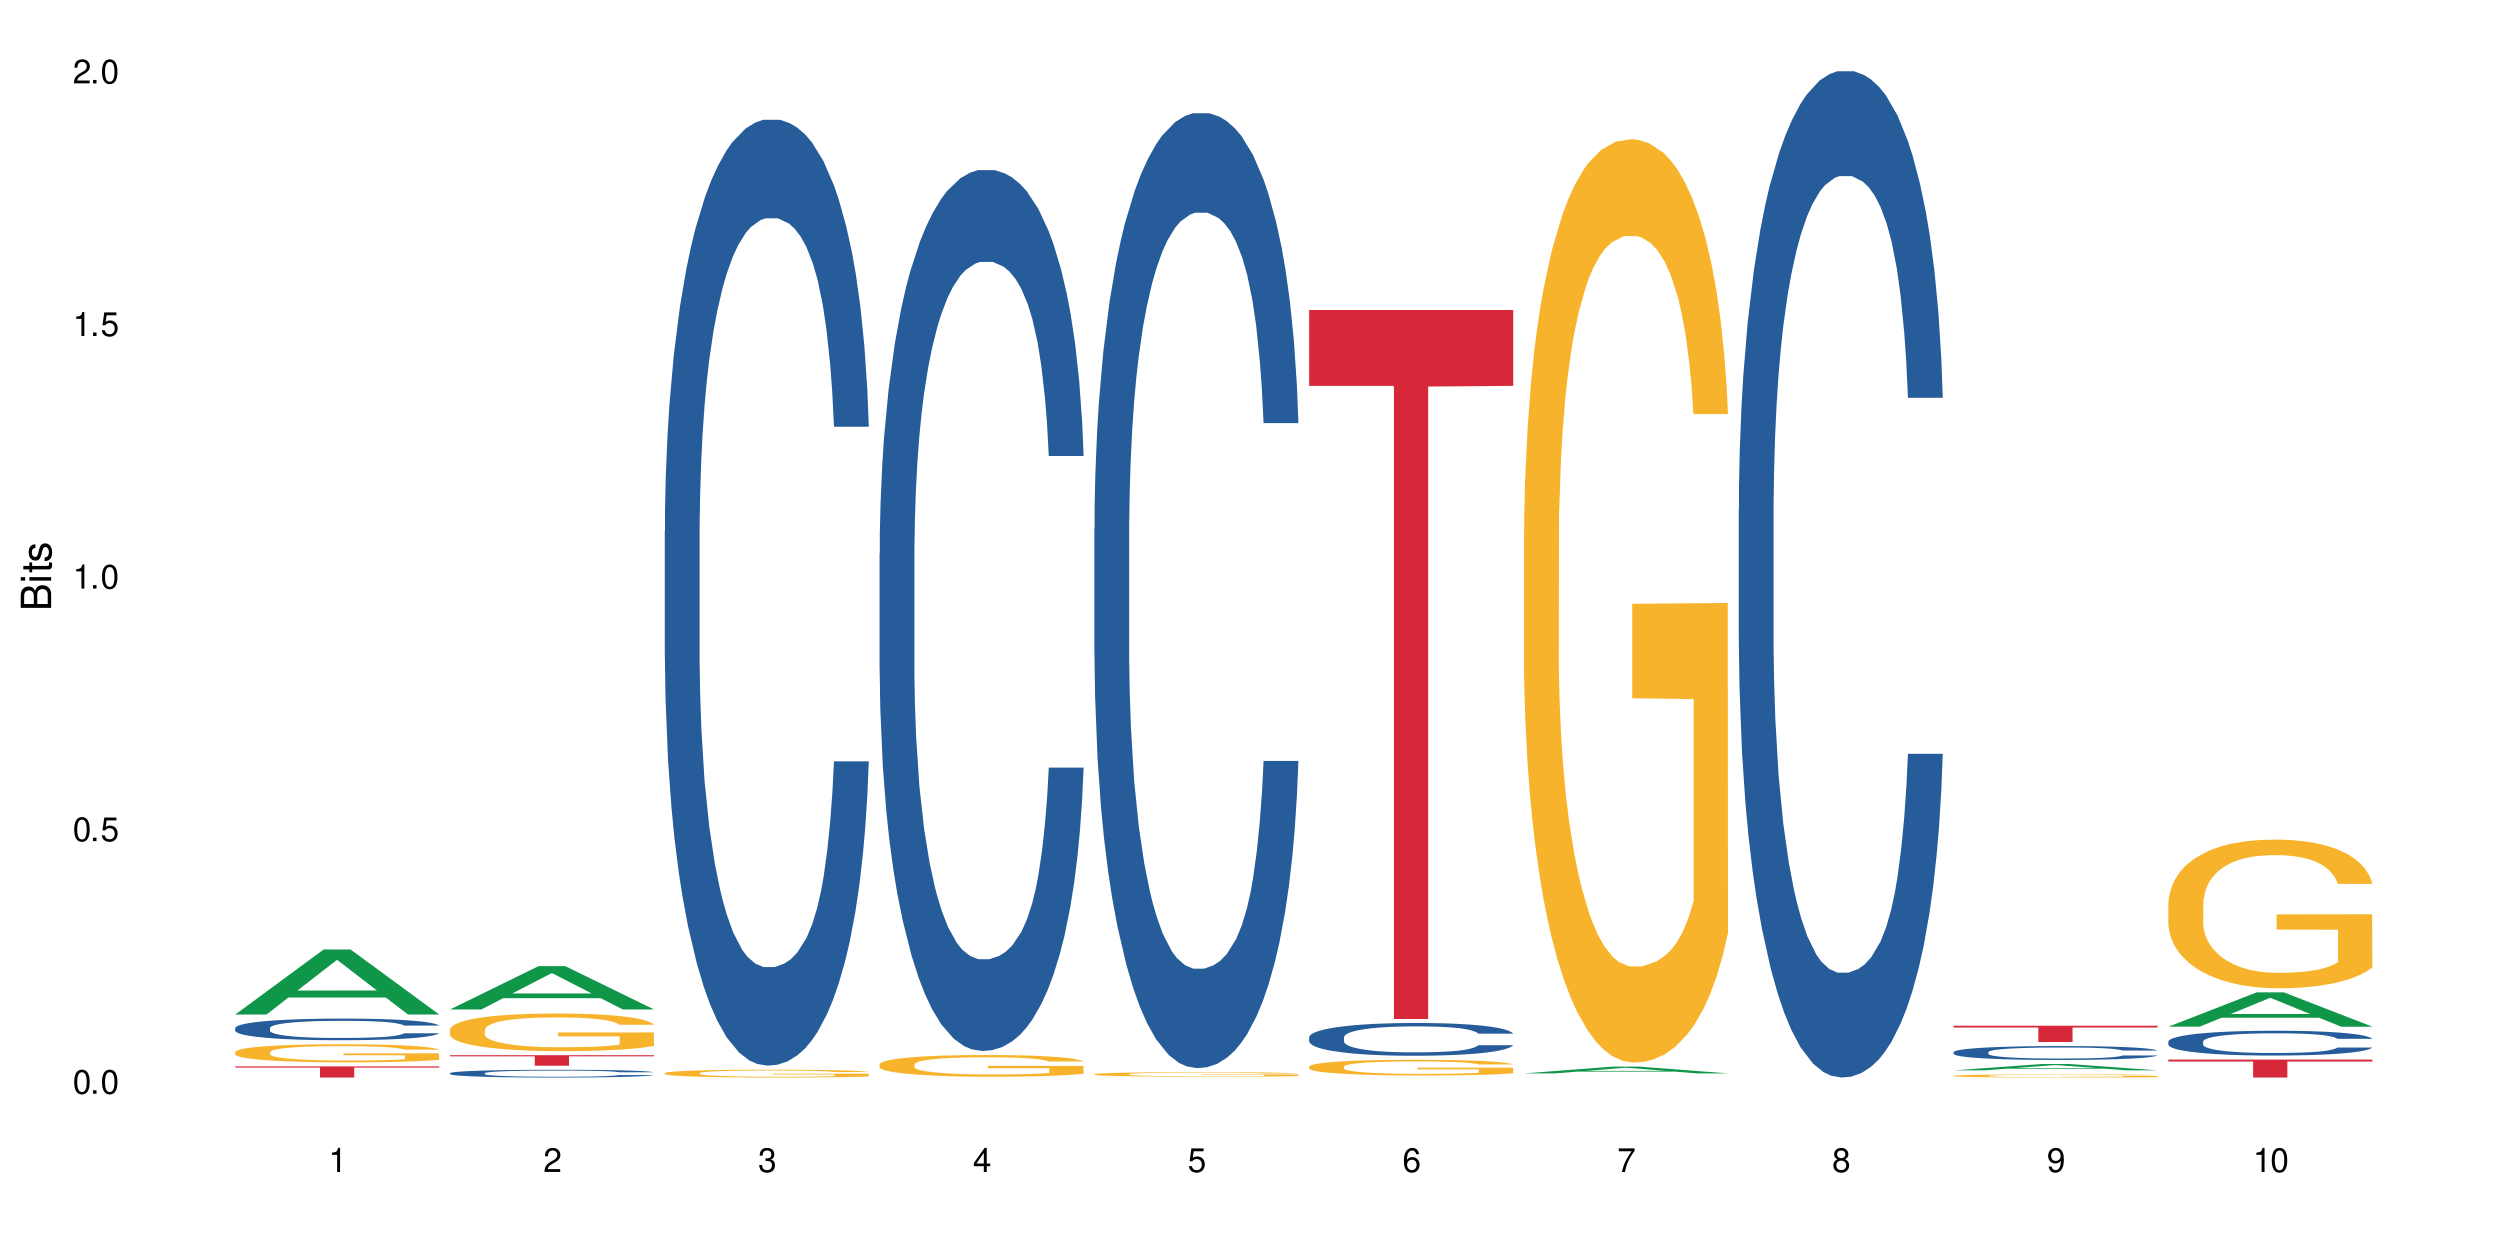 <?xml version="1.0" encoding="UTF-8"?>
<svg xmlns="http://www.w3.org/2000/svg" xmlns:xlink="http://www.w3.org/1999/xlink" width="720" height="360" viewBox="0 0 720 360">
<defs>
<g>
<g id="glyph-0-0">
</g>
<g id="glyph-0-1">
<path d="M 2.641 -6.938 C 2 -6.938 1.422 -6.656 1.078 -6.172 C 0.641 -5.562 0.406 -4.641 0.406 -3.359 C 0.406 -1.016 1.188 0.219 2.641 0.219 C 4.078 0.219 4.859 -1.016 4.859 -3.297 C 4.859 -4.641 4.656 -5.547 4.203 -6.172 C 3.844 -6.656 3.281 -6.938 2.641 -6.938 Z M 2.641 -6.188 C 3.547 -6.188 4 -5.25 4 -3.375 C 4 -1.406 3.562 -0.484 2.625 -0.484 C 1.734 -0.484 1.281 -1.438 1.281 -3.344 C 1.281 -5.25 1.734 -6.188 2.641 -6.188 Z M 2.641 -6.188 "/>
</g>
<g id="glyph-0-2">
<path d="M 1.828 -1 L 0.828 -1 L 0.828 0 L 1.828 0 Z M 1.828 -1 "/>
</g>
<g id="glyph-0-3">
<path d="M 4.562 -6.797 L 1.062 -6.797 L 0.547 -3.094 L 1.328 -3.094 C 1.719 -3.562 2.047 -3.734 2.578 -3.734 C 3.484 -3.734 4.062 -3.109 4.062 -2.094 C 4.062 -1.125 3.484 -0.531 2.578 -0.531 C 1.828 -0.531 1.375 -0.906 1.188 -1.672 L 0.328 -1.672 C 0.453 -1.109 0.547 -0.844 0.75 -0.594 C 1.125 -0.078 1.828 0.219 2.594 0.219 C 3.969 0.219 4.922 -0.781 4.922 -2.219 C 4.922 -3.562 4.031 -4.484 2.719 -4.484 C 2.25 -4.484 1.859 -4.359 1.469 -4.062 L 1.734 -5.969 L 4.562 -5.969 Z M 4.562 -6.797 "/>
</g>
<g id="glyph-0-4">
<path d="M 2.484 -4.938 L 2.484 0 L 3.328 0 L 3.328 -6.938 L 2.766 -6.938 C 2.469 -5.875 2.281 -5.734 0.984 -5.562 L 0.984 -4.938 Z M 2.484 -4.938 "/>
</g>
<g id="glyph-0-5">
<path d="M 4.859 -0.828 L 1.281 -0.828 C 1.359 -1.406 1.672 -1.781 2.5 -2.281 L 3.469 -2.828 C 4.406 -3.344 4.906 -4.062 4.906 -4.906 C 4.906 -5.484 4.672 -6.031 4.266 -6.406 C 3.859 -6.766 3.375 -6.938 2.719 -6.938 C 1.859 -6.938 1.219 -6.625 0.844 -6.031 C 0.609 -5.672 0.5 -5.234 0.484 -4.531 L 1.328 -4.531 C 1.359 -5.016 1.406 -5.281 1.531 -5.516 C 1.75 -5.938 2.188 -6.203 2.703 -6.203 C 3.469 -6.203 4.031 -5.641 4.031 -4.891 C 4.031 -4.344 3.719 -3.859 3.125 -3.516 L 2.234 -3 C 0.812 -2.172 0.406 -1.531 0.328 -0.016 L 4.859 -0.016 Z M 4.859 -0.828 "/>
</g>
<g id="glyph-0-6">
<path d="M 2.125 -3.188 L 2.578 -3.188 C 3.5 -3.188 3.984 -2.766 3.984 -1.922 C 3.984 -1.062 3.469 -0.531 2.594 -0.531 C 1.656 -0.531 1.203 -1 1.156 -2.016 L 0.312 -2.016 C 0.344 -1.453 0.438 -1.094 0.609 -0.781 C 0.953 -0.109 1.625 0.219 2.547 0.219 C 3.953 0.219 4.859 -0.625 4.859 -1.938 C 4.859 -2.828 4.516 -3.297 3.703 -3.594 C 4.344 -3.844 4.656 -4.328 4.656 -5.031 C 4.656 -6.219 3.875 -6.938 2.578 -6.938 C 1.203 -6.938 0.484 -6.172 0.453 -4.703 L 1.297 -4.703 C 1.312 -5.125 1.344 -5.359 1.453 -5.578 C 1.641 -5.969 2.062 -6.203 2.594 -6.203 C 3.344 -6.203 3.797 -5.75 3.797 -5 C 3.797 -4.516 3.609 -4.219 3.25 -4.047 C 3.016 -3.953 2.703 -3.922 2.125 -3.906 Z M 2.125 -3.188 "/>
</g>
<g id="glyph-0-7">
<path d="M 3.141 -1.672 L 3.141 0 L 3.984 0 L 3.984 -1.672 L 4.984 -1.672 L 4.984 -2.438 L 3.984 -2.438 L 3.984 -6.938 L 3.359 -6.938 L 0.266 -2.578 L 0.266 -1.672 Z M 3.141 -2.438 L 1 -2.438 L 3.141 -5.5 Z M 3.141 -2.438 "/>
</g>
<g id="glyph-0-8">
<path d="M 4.781 -5.125 C 4.609 -6.266 3.891 -6.938 2.844 -6.938 C 2.094 -6.938 1.422 -6.578 1.031 -5.953 C 0.594 -5.266 0.406 -4.422 0.406 -3.172 C 0.406 -2 0.578 -1.25 0.984 -0.641 C 1.359 -0.078 1.953 0.219 2.703 0.219 C 3.984 0.219 4.922 -0.75 4.922 -2.094 C 4.922 -3.375 4.062 -4.281 2.844 -4.281 C 2.172 -4.281 1.641 -4.031 1.281 -3.516 C 1.281 -5.234 1.828 -6.188 2.797 -6.188 C 3.391 -6.188 3.797 -5.797 3.938 -5.125 Z M 2.734 -3.531 C 3.547 -3.531 4.062 -2.953 4.062 -2.031 C 4.062 -1.156 3.484 -0.531 2.703 -0.531 C 1.922 -0.531 1.328 -1.188 1.328 -2.078 C 1.328 -2.938 1.906 -3.531 2.734 -3.531 Z M 2.734 -3.531 "/>
</g>
<g id="glyph-0-9">
<path d="M 4.984 -6.797 L 0.438 -6.797 L 0.438 -5.969 L 4.109 -5.969 C 2.5 -3.656 1.828 -2.234 1.328 0 L 2.219 0 C 2.594 -2.172 3.453 -4.047 4.984 -6.094 Z M 4.984 -6.797 "/>
</g>
<g id="glyph-0-10">
<path d="M 3.75 -3.656 C 4.469 -4.094 4.688 -4.438 4.688 -5.078 C 4.688 -6.172 3.844 -6.938 2.641 -6.938 C 1.438 -6.938 0.594 -6.172 0.594 -5.094 C 0.594 -4.438 0.812 -4.094 1.516 -3.656 C 0.734 -3.266 0.359 -2.703 0.359 -1.922 C 0.359 -0.656 1.281 0.219 2.641 0.219 C 3.984 0.219 4.922 -0.656 4.922 -1.922 C 4.922 -2.703 4.531 -3.266 3.75 -3.656 Z M 2.641 -6.188 C 3.359 -6.188 3.812 -5.75 3.812 -5.062 C 3.812 -4.406 3.344 -3.984 2.641 -3.984 C 1.922 -3.984 1.453 -4.406 1.453 -5.078 C 1.453 -5.75 1.922 -6.188 2.641 -6.188 Z M 2.641 -3.266 C 3.484 -3.266 4.062 -2.719 4.062 -1.906 C 4.062 -1.078 3.484 -0.531 2.625 -0.531 C 1.797 -0.531 1.219 -1.094 1.219 -1.906 C 1.219 -2.719 1.781 -3.266 2.641 -3.266 Z M 2.641 -3.266 "/>
</g>
<g id="glyph-0-11">
<path d="M 0.516 -1.578 C 0.672 -0.453 1.406 0.219 2.438 0.219 C 3.188 0.219 3.859 -0.141 4.266 -0.766 C 4.688 -1.453 4.891 -2.297 4.891 -3.547 C 4.891 -4.719 4.703 -5.453 4.312 -6.078 C 3.938 -6.641 3.344 -6.938 2.594 -6.938 C 1.297 -6.938 0.359 -5.969 0.359 -4.625 C 0.359 -3.344 1.234 -2.453 2.453 -2.453 C 3.094 -2.453 3.578 -2.672 4.016 -3.203 C 4 -1.484 3.469 -0.531 2.5 -0.531 C 1.906 -0.531 1.484 -0.906 1.359 -1.578 Z M 2.578 -6.203 C 3.375 -6.203 3.969 -5.531 3.969 -4.641 C 3.969 -3.797 3.391 -3.188 2.547 -3.188 C 1.734 -3.188 1.234 -3.766 1.234 -4.688 C 1.234 -5.562 1.797 -6.203 2.578 -6.203 Z M 2.578 -6.203 "/>
</g>
<g id="glyph-1-0">
</g>
<g id="glyph-1-1">
<path d="M 0 -0.953 L 0 -4.891 C 0 -5.719 -0.234 -6.344 -0.734 -6.797 C -1.188 -7.234 -1.812 -7.469 -2.5 -7.469 C -3.547 -7.469 -4.188 -7 -4.625 -5.875 C -4.984 -6.688 -5.625 -7.094 -6.531 -7.094 C -7.172 -7.094 -7.734 -6.859 -8.141 -6.391 C -8.562 -5.922 -8.75 -5.344 -8.75 -4.5 L -8.75 -0.953 Z M -4.984 -2.062 L -7.766 -2.062 L -7.766 -4.219 C -7.766 -4.844 -7.688 -5.203 -7.453 -5.5 C -7.219 -5.812 -6.859 -5.969 -6.375 -5.969 C -5.891 -5.969 -5.531 -5.812 -5.297 -5.5 C -5.062 -5.203 -4.984 -4.844 -4.984 -4.219 Z M -0.984 -2.062 L -4 -2.062 L -4 -4.781 C -4 -5.766 -3.438 -6.359 -2.484 -6.359 C -1.547 -6.359 -0.984 -5.766 -0.984 -4.781 Z M -0.984 -2.062 "/>
</g>
<g id="glyph-1-2">
<path d="M -6.281 -1.797 L -6.281 -0.797 L 0 -0.797 L 0 -1.797 Z M -8.75 -1.797 L -8.75 -0.797 L -7.484 -0.797 L -7.484 -1.797 Z M -8.75 -1.797 "/>
</g>
<g id="glyph-1-3">
<path d="M -6.281 -3.047 L -6.281 -2.016 L -8.016 -2.016 L -8.016 -1.016 L -6.281 -1.016 L -6.281 -0.172 L -5.469 -0.172 L -5.469 -1.016 L -0.719 -1.016 C -0.078 -1.016 0.281 -1.453 0.281 -2.234 C 0.281 -2.5 0.25 -2.719 0.188 -3.047 L -0.641 -3.047 C -0.609 -2.906 -0.594 -2.766 -0.594 -2.562 C -0.594 -2.141 -0.719 -2.016 -1.156 -2.016 L -5.469 -2.016 L -5.469 -3.047 Z M -6.281 -3.047 "/>
</g>
<g id="glyph-1-4">
<path d="M -4.531 -5.25 C -5.766 -5.25 -6.469 -4.422 -6.469 -2.969 C -6.469 -1.516 -5.719 -0.562 -4.547 -0.562 C -3.562 -0.562 -3.094 -1.062 -2.734 -2.562 L -2.516 -3.484 C -2.344 -4.188 -2.094 -4.469 -1.641 -4.469 C -1.047 -4.469 -0.641 -3.875 -0.641 -3 C -0.641 -2.453 -0.797 -2 -1.062 -1.75 C -1.25 -1.594 -1.422 -1.531 -1.875 -1.469 L -1.875 -0.406 C -0.422 -0.453 0.281 -1.266 0.281 -2.922 C 0.281 -4.5 -0.5 -5.516 -1.719 -5.516 C -2.656 -5.516 -3.172 -4.984 -3.469 -3.734 L -3.703 -2.766 C -3.891 -1.953 -4.156 -1.609 -4.594 -1.609 C -5.188 -1.609 -5.547 -2.125 -5.547 -2.938 C -5.547 -3.75 -5.203 -4.172 -4.531 -4.203 Z M -4.531 -5.25 "/>
</g>
</g>
</defs>
<rect x="-72" y="-36" width="864" height="432" fill="rgb(100%, 100%, 100%)" fill-opacity="1"/>
<path fill-rule="nonzero" fill="rgb(6.275%, 58.824%, 28.235%)" fill-opacity="1" d="M 67.73 292.176 L 67.793 292.16 L 93.223 273.438 L 100.945 273.438 L 126.5 292.195 L 117.52 292.195 L 111.117 287.297 L 83.051 287.297 L 76.773 292.176 L 67.73 292.176 L 85.75 285.273 L 108.543 285.254 L 97.176 276.504 L 97.051 276.484 L 96.926 276.539 L 85.688 285.254 L 85.75 285.273 Z M 67.73 292.176 "/>
<path fill-rule="nonzero" fill="rgb(14.51%, 36.078%, 60%)" fill-opacity="1" d="M 67.73 296.066 L 67.801 296.062 L 67.801 295.926 L 68.02 295.707 L 68.52 295.434 L 69.02 295.246 L 70.312 294.91 L 72.102 294.586 L 73.965 294.336 L 75.328 294.188 L 76.547 294.074 L 79.34 293.863 L 81.133 293.754 L 83.066 293.66 L 85.434 293.562 L 87.152 293.504 L 91.023 293.414 L 93.891 293.375 L 96.113 293.355 L 100.914 293.355 L 103.781 293.379 L 105.859 293.41 L 108.152 293.453 L 110.086 293.504 L 113.457 293.629 L 116.465 293.789 L 117.828 293.883 L 119.977 294.059 L 121.625 294.227 L 122.773 294.375 L 124.062 294.586 L 125.207 294.844 L 126.07 295.133 L 126.5 295.379 L 116.465 295.379 L 115.965 295.148 L 115.391 294.973 L 114.316 294.742 L 113.238 294.574 L 111.734 294.41 L 110.375 294.301 L 108.512 294.195 L 106.863 294.125 L 105.141 294.074 L 103.492 294.039 L 100.34 294.008 L 96.684 294.008 L 95.324 294.016 L 92.527 294.062 L 91.023 294.102 L 88.871 294.184 L 87.367 294.258 L 85.578 294.371 L 84.359 294.469 L 82.852 294.613 L 81.777 294.746 L 80.559 294.934 L 79.844 295.074 L 79.199 295.234 L 78.625 295.422 L 78.195 295.621 L 77.906 295.832 L 77.766 296.039 L 77.766 296.922 L 77.906 297.125 L 78.266 297.363 L 79.199 297.711 L 80.559 298.012 L 82.137 298.25 L 83.641 298.422 L 84.5 298.504 L 85.648 298.594 L 87.441 298.707 L 90.02 298.82 L 91.523 298.867 L 93.816 298.91 L 96.184 298.934 L 99.336 298.934 L 102.133 298.91 L 103.996 298.883 L 105.93 298.836 L 108.582 298.742 L 110.23 298.648 L 111.664 298.543 L 112.738 298.434 L 113.457 298.344 L 114.531 298.168 L 115.391 297.973 L 116.035 297.773 L 116.465 297.582 L 126.5 297.582 L 126.07 297.809 L 125.422 298.031 L 124.777 298.195 L 123.777 298.395 L 122.629 298.57 L 120.98 298.77 L 119.617 298.902 L 117.828 299.043 L 116.18 299.152 L 114.387 299.246 L 111.734 299.363 L 110.016 299.418 L 108.152 299.469 L 105.93 299.516 L 103.137 299.555 L 100.125 299.578 L 97.328 299.582 L 94.32 299.57 L 92.098 299.551 L 89.16 299.496 L 85.504 299.395 L 82.852 299.289 L 80.773 299.18 L 78.984 299.066 L 76.977 298.91 L 74.395 298.66 L 72.82 298.469 L 71.746 298.309 L 70.527 298.086 L 69.664 297.887 L 68.664 297.57 L 67.945 297.164 L 67.73 296.852 Z M 67.73 296.066 "/>
<path fill-rule="nonzero" fill="rgb(96.863%, 70.196%, 16.863%)" fill-opacity="1" d="M 67.73 302.98 L 67.801 302.977 L 67.801 302.883 L 68.09 302.668 L 68.805 302.371 L 69.738 302.129 L 70.742 301.938 L 71.387 301.84 L 72.461 301.695 L 73.395 301.59 L 75.758 301.375 L 78.77 301.176 L 80.418 301.09 L 82.281 301.008 L 84.93 300.918 L 86.148 300.887 L 89.875 300.809 L 94.105 300.762 L 98.762 300.746 L 100.914 300.754 L 103.852 300.77 L 107.863 300.824 L 110.16 300.871 L 111.949 300.918 L 113.812 300.98 L 116.105 301.074 L 118.258 301.191 L 119.977 301.305 L 121.695 301.449 L 123.129 301.602 L 124.348 301.766 L 125.422 301.969 L 126.07 302.133 L 126.5 302.301 L 116.535 302.301 L 115.965 302.133 L 115.32 302.004 L 114.242 301.848 L 113.168 301.734 L 112.094 301.645 L 110.086 301.52 L 108.367 301.441 L 106.215 301.375 L 104.137 301.332 L 101.773 301.305 L 100.34 301.297 L 96.543 301.297 L 93.102 301.328 L 91.094 301.367 L 89.66 301.406 L 87.656 301.477 L 86.438 301.535 L 85.719 301.57 L 83.57 301.719 L 82.137 301.852 L 81.348 301.945 L 80.344 302.086 L 79.629 302.215 L 78.84 302.406 L 78.41 302.547 L 77.836 302.871 L 77.766 303.73 L 77.98 303.91 L 78.41 304.105 L 78.984 304.277 L 79.844 304.461 L 80.703 304.598 L 82.207 304.785 L 83.496 304.906 L 84.5 304.988 L 86.438 305.117 L 87.227 305.16 L 89.09 305.246 L 91.023 305.312 L 93.387 305.371 L 95.18 305.398 L 98.047 305.422 L 101.703 305.422 L 106 305.395 L 108.727 305.355 L 110.59 305.316 L 111.809 305.285 L 113.312 305.23 L 114.387 305.184 L 115.391 305.133 L 116.609 305.051 L 116.609 303.91 L 98.906 303.906 L 98.906 303.375 L 126.426 303.367 L 126.5 305.23 L 124.992 305.359 L 123.129 305.484 L 121.34 305.578 L 119.477 305.66 L 116.824 305.75 L 114.672 305.809 L 111.375 305.875 L 108.367 305.918 L 105.215 305.945 L 102.418 305.961 L 99.121 305.965 L 96.184 305.957 L 93.031 305.926 L 90.52 305.891 L 88.227 305.84 L 85.934 305.781 L 83.066 305.68 L 81.203 305.598 L 79.27 305.5 L 77.336 305.379 L 75.613 305.25 L 74.469 305.152 L 73.32 305.035 L 72.102 304.895 L 70.957 304.73 L 70.098 304.582 L 69.309 304.418 L 68.734 304.258 L 68.16 304.047 L 67.875 303.875 L 67.73 303.727 Z M 67.73 302.98 "/>
<path fill-rule="nonzero" fill="rgb(83.922%, 15.686%, 22.353%)" fill-opacity="1" d="M 67.73 307.129 L 126.5 307.129 L 126.5 307.473 L 102.008 307.477 L 102.008 310.332 L 92.152 310.332 L 92.152 307.477 L 92.008 307.473 L 67.73 307.473 Z M 67.73 307.129 "/>
<path fill-rule="nonzero" fill="rgb(6.275%, 58.824%, 28.235%)" fill-opacity="1" d="M 129.594 290.719 L 129.656 290.707 L 155.082 278.25 L 162.805 278.25 L 188.359 290.73 L 179.383 290.73 L 172.977 287.473 L 144.91 287.473 L 138.633 290.719 L 129.594 290.719 L 147.613 286.125 L 170.402 286.113 L 159.039 280.289 L 158.914 280.277 L 158.789 280.312 L 147.547 286.113 L 147.613 286.125 Z M 129.594 290.719 "/>
<path fill-rule="nonzero" fill="rgb(14.51%, 36.078%, 60%)" fill-opacity="1" d="M 129.594 309.066 L 129.664 309.066 L 129.664 309.016 L 129.879 308.938 L 130.379 308.84 L 130.883 308.773 L 132.172 308.652 L 133.965 308.535 L 135.828 308.445 L 137.188 308.391 L 138.406 308.352 L 141.203 308.273 L 142.992 308.234 L 144.93 308.199 L 147.293 308.168 L 149.016 308.145 L 152.883 308.113 L 155.75 308.098 L 157.973 308.094 L 162.773 308.094 L 165.641 308.102 L 167.719 308.109 L 170.012 308.129 L 171.949 308.145 L 175.316 308.191 L 178.324 308.246 L 179.688 308.281 L 181.836 308.344 L 183.484 308.406 L 184.633 308.457 L 185.922 308.535 L 187.07 308.625 L 187.93 308.73 L 188.359 308.82 L 178.324 308.82 L 177.824 308.738 L 177.25 308.676 L 176.176 308.59 L 175.102 308.531 L 173.598 308.473 L 172.234 308.434 L 170.371 308.395 L 168.723 308.367 L 167.004 308.352 L 165.355 308.34 L 162.199 308.324 L 158.547 308.324 L 157.184 308.328 L 154.391 308.348 L 152.883 308.359 L 150.734 308.391 L 149.23 308.414 L 147.438 308.457 L 146.219 308.492 L 144.715 308.543 L 143.641 308.594 L 142.422 308.66 L 141.703 308.711 L 141.059 308.77 L 140.484 308.836 L 140.055 308.906 L 139.77 308.984 L 139.625 309.059 L 139.625 309.375 L 139.77 309.449 L 140.129 309.535 L 141.059 309.66 L 142.422 309.766 L 143.996 309.852 L 145.504 309.914 L 146.363 309.945 L 147.508 309.977 L 149.301 310.016 L 151.879 310.059 L 153.387 310.074 L 155.68 310.09 L 158.043 310.098 L 161.199 310.098 L 163.992 310.09 L 165.855 310.082 L 167.789 310.062 L 170.441 310.031 L 172.09 309.996 L 173.523 309.957 L 174.598 309.918 L 175.316 309.887 L 176.391 309.824 L 177.25 309.754 L 177.895 309.68 L 178.324 309.613 L 188.359 309.613 L 187.93 309.695 L 187.285 309.773 L 186.641 309.832 L 185.637 309.906 L 184.488 309.969 L 182.84 310.039 L 181.48 310.086 L 179.688 310.137 L 178.039 310.176 L 176.246 310.211 L 173.598 310.254 L 171.875 310.273 L 170.012 310.293 L 167.789 310.309 L 164.996 310.32 L 161.984 310.332 L 159.191 310.332 L 156.18 310.328 L 153.957 310.32 L 151.02 310.301 L 147.367 310.266 L 144.715 310.227 L 142.637 310.188 L 140.844 310.145 L 138.836 310.09 L 136.258 310 L 134.68 309.93 L 133.605 309.875 L 132.387 309.793 L 131.527 309.723 L 130.523 309.609 L 129.809 309.461 L 129.594 309.348 Z M 129.594 309.066 "/>
<path fill-rule="nonzero" fill="rgb(96.863%, 70.196%, 16.863%)" fill-opacity="1" d="M 129.594 296.535 L 129.664 296.527 L 129.664 296.328 L 129.949 295.883 L 130.668 295.27 L 131.598 294.766 L 132.602 294.367 L 133.246 294.16 L 134.32 293.863 L 135.254 293.645 L 137.617 293.199 L 140.629 292.785 L 142.277 292.605 L 144.141 292.438 L 146.793 292.25 L 148.012 292.18 L 151.738 292.023 L 155.965 291.926 L 160.625 291.895 L 162.773 291.906 L 165.711 291.945 L 169.727 292.055 L 172.02 292.152 L 173.812 292.25 L 175.676 292.379 L 177.969 292.578 L 180.117 292.816 L 181.836 293.051 L 183.559 293.348 L 184.992 293.668 L 186.211 294.012 L 187.285 294.43 L 187.93 294.773 L 188.359 295.121 L 178.398 295.121 L 177.824 294.773 L 177.18 294.508 L 176.105 294.18 L 175.031 293.941 L 173.953 293.754 L 171.949 293.496 L 170.227 293.34 L 168.078 293.199 L 166 293.113 L 163.633 293.051 L 162.199 293.031 L 158.402 293.031 L 154.961 293.102 L 152.957 293.18 L 151.523 293.262 L 149.516 293.41 L 148.297 293.527 L 147.582 293.605 L 145.43 293.914 L 143.996 294.191 L 143.207 294.379 L 142.207 294.676 L 141.488 294.941 L 140.699 295.34 L 140.27 295.637 L 139.695 296.309 L 139.625 298.09 L 139.84 298.465 L 140.27 298.871 L 140.844 299.23 L 141.703 299.605 L 142.562 299.891 L 144.07 300.277 L 145.359 300.535 L 146.363 300.703 L 148.297 300.969 L 149.086 301.059 L 150.949 301.238 L 152.883 301.375 L 155.25 301.496 L 157.039 301.555 L 159.906 301.605 L 163.562 301.605 L 167.863 301.543 L 170.586 301.465 L 172.449 301.387 L 173.668 301.316 L 175.172 301.207 L 176.246 301.109 L 177.25 301 L 178.469 300.832 L 178.469 298.465 L 160.766 298.457 L 160.766 297.348 L 188.289 297.34 L 188.359 301.207 L 186.855 301.477 L 184.992 301.734 L 183.199 301.93 L 181.336 302.098 L 178.684 302.285 L 176.535 302.406 L 173.238 302.543 L 170.227 302.633 L 167.074 302.691 L 164.277 302.723 L 160.984 302.73 L 158.043 302.711 L 154.891 302.652 L 152.383 302.574 L 150.09 302.477 L 147.797 302.348 L 144.93 302.137 L 143.066 301.969 L 141.129 301.762 L 139.195 301.516 L 137.477 301.246 L 136.328 301.039 L 135.184 300.801 L 133.965 300.504 L 132.816 300.168 L 131.957 299.863 L 131.168 299.516 L 130.594 299.188 L 130.023 298.742 L 129.734 298.387 L 129.594 298.082 Z M 129.594 296.535 "/>
<path fill-rule="nonzero" fill="rgb(83.922%, 15.686%, 22.353%)" fill-opacity="1" d="M 129.594 303.895 L 188.359 303.895 L 188.359 304.223 L 163.867 304.223 L 163.867 306.93 L 154.012 306.93 L 154.012 304.227 L 153.871 304.223 L 129.594 304.223 Z M 129.594 303.895 "/>
<path fill-rule="nonzero" fill="rgb(14.51%, 36.078%, 60%)" fill-opacity="1" d="M 191.453 153.023 L 191.523 152.777 L 191.523 146.801 L 191.738 137.336 L 192.242 125.387 L 192.742 117.168 L 194.031 102.477 L 195.824 88.285 L 197.688 77.328 L 199.051 70.852 L 200.27 65.871 L 203.062 56.66 L 204.855 51.93 L 206.789 47.695 L 209.156 43.461 L 210.875 40.973 L 214.746 36.988 L 217.613 35.246 L 219.832 34.5 L 224.637 34.5 L 227.5 35.496 L 229.582 36.738 L 231.875 38.73 L 233.809 40.973 L 237.176 46.449 L 240.188 53.422 L 241.547 57.406 L 243.699 65.125 L 245.348 72.598 L 246.492 79.07 L 247.785 88.285 L 248.93 99.488 L 249.789 112.188 L 250.219 122.895 L 240.188 122.895 L 239.684 112.934 L 239.113 105.215 L 238.035 95.008 L 236.961 87.785 L 235.457 80.562 L 234.094 75.832 L 232.23 71.102 L 230.582 68.113 L 228.863 65.871 L 227.215 64.379 L 224.062 62.887 L 220.406 62.887 L 219.043 63.383 L 216.25 65.375 L 214.746 67.117 L 212.594 70.605 L 211.09 73.84 L 209.297 78.82 L 208.078 83.055 L 206.574 89.527 L 205.5 95.254 L 204.281 103.473 L 203.566 109.699 L 202.918 116.672 L 202.348 124.887 L 201.918 133.602 L 201.629 142.816 L 201.484 151.781 L 201.484 190.375 L 201.629 199.34 L 201.988 209.797 L 202.918 224.988 L 204.281 238.184 L 205.859 248.641 L 207.363 256.113 L 208.223 259.598 L 209.371 263.582 L 211.16 268.562 L 213.742 273.543 L 215.246 275.535 L 217.539 277.527 L 219.906 278.523 L 223.059 278.523 L 225.852 277.527 L 227.715 276.281 L 229.652 274.289 L 232.305 270.059 L 233.953 266.074 L 235.387 261.344 L 236.461 256.609 L 237.176 252.625 L 238.254 244.906 L 239.113 236.441 L 239.758 227.727 L 240.188 219.262 L 250.219 219.262 L 249.789 229.219 L 249.145 238.93 L 248.5 246.152 L 247.496 254.867 L 246.352 262.586 L 244.703 271.301 L 243.34 277.027 L 241.547 283.254 L 239.898 287.984 L 238.109 292.219 L 235.457 297.199 L 233.738 299.688 L 231.875 301.93 L 229.652 303.922 L 226.855 305.664 L 223.848 306.66 L 221.051 306.91 L 218.043 306.41 L 215.82 305.414 L 212.883 303.176 L 209.227 298.691 L 206.574 293.961 L 204.496 289.23 L 202.703 284.25 L 200.699 277.527 L 198.117 266.57 L 196.543 258.105 L 195.465 251.133 L 194.246 241.422 L 193.387 232.707 L 192.383 218.762 L 191.668 201.082 L 191.453 187.387 Z M 191.453 153.023 "/>
<path fill-rule="nonzero" fill="rgb(96.863%, 70.196%, 16.863%)" fill-opacity="1" d="M 191.453 309.043 L 191.523 309.039 L 191.523 308.996 L 191.812 308.906 L 192.527 308.777 L 193.461 308.672 L 194.461 308.59 L 195.109 308.547 L 196.184 308.484 L 197.113 308.438 L 199.48 308.348 L 202.488 308.258 L 204.137 308.223 L 206 308.188 L 208.652 308.148 L 209.871 308.133 L 213.598 308.102 L 217.828 308.078 L 222.484 308.074 L 224.637 308.074 L 227.574 308.082 L 231.586 308.105 L 233.879 308.129 L 235.672 308.148 L 237.535 308.176 L 239.828 308.215 L 241.98 308.266 L 243.699 308.316 L 245.418 308.375 L 246.852 308.441 L 248.07 308.516 L 249.145 308.602 L 249.789 308.676 L 250.219 308.746 L 240.258 308.746 L 239.684 308.676 L 239.039 308.617 L 237.965 308.551 L 236.891 308.5 L 235.816 308.461 L 233.809 308.406 L 232.09 308.375 L 229.938 308.348 L 227.859 308.328 L 225.496 308.316 L 224.062 308.312 L 220.262 308.312 L 216.824 308.324 L 214.816 308.34 L 213.383 308.359 L 211.375 308.391 L 210.156 308.414 L 209.441 308.43 L 207.293 308.496 L 205.859 308.551 L 205.07 308.59 L 204.066 308.652 L 203.348 308.707 L 202.562 308.793 L 202.133 308.852 L 201.559 308.992 L 201.484 309.363 L 201.703 309.441 L 202.133 309.527 L 202.703 309.602 L 203.566 309.68 L 204.426 309.742 L 205.93 309.82 L 207.219 309.875 L 208.223 309.91 L 210.156 309.965 L 210.945 309.984 L 212.809 310.02 L 214.746 310.051 L 217.109 310.074 L 218.902 310.086 L 221.77 310.098 L 225.422 310.098 L 229.723 310.086 L 232.445 310.07 L 234.309 310.051 L 235.527 310.039 L 237.035 310.016 L 238.109 309.992 L 239.113 309.973 L 240.332 309.938 L 240.332 309.441 L 222.629 309.441 L 222.629 309.211 L 250.148 309.207 L 250.219 310.016 L 248.715 310.07 L 246.852 310.125 L 245.059 310.164 L 243.195 310.199 L 240.547 310.238 L 238.395 310.266 L 235.098 310.293 L 232.09 310.312 L 228.934 310.324 L 226.141 310.332 L 222.844 310.332 L 219.906 310.328 L 216.75 310.316 L 214.242 310.301 L 209.656 310.254 L 206.789 310.207 L 204.926 310.172 L 202.992 310.129 L 201.055 310.078 L 199.336 310.023 L 198.191 309.98 L 197.043 309.93 L 195.824 309.867 L 194.68 309.797 L 193.816 309.734 L 193.031 309.66 L 192.457 309.594 L 191.883 309.5 L 191.598 309.426 L 191.453 309.363 Z M 191.453 309.043 "/>
<path fill-rule="nonzero" fill="rgb(14.51%, 36.078%, 60%)" fill-opacity="1" d="M 253.312 159.379 L 253.387 159.145 L 253.387 153.582 L 253.602 144.77 L 254.102 133.637 L 254.605 125.984 L 255.895 112.305 L 257.684 99.086 L 259.547 88.883 L 260.91 82.852 L 262.129 78.215 L 264.922 69.637 L 266.715 65.23 L 268.652 61.289 L 271.016 57.344 L 272.734 55.027 L 276.605 51.316 L 279.473 49.691 L 281.695 48.996 L 286.496 48.996 L 289.363 49.926 L 291.441 51.086 L 293.734 52.938 L 295.668 55.027 L 299.039 60.129 L 302.047 66.621 L 303.41 70.332 L 305.559 77.52 L 307.207 84.477 L 308.355 90.504 L 309.645 99.086 L 310.793 109.52 L 311.652 121.348 L 312.082 131.32 L 302.047 131.32 L 301.547 122.043 L 300.973 114.855 L 299.898 105.348 L 298.824 98.621 L 297.316 91.898 L 295.957 87.492 L 294.094 83.086 L 292.445 80.301 L 290.723 78.215 L 289.074 76.824 L 285.922 75.434 L 282.266 75.434 L 280.906 75.898 L 278.109 77.75 L 276.605 79.375 L 274.457 82.621 L 272.949 85.637 L 271.16 90.273 L 269.941 94.215 L 268.434 100.246 L 267.359 105.578 L 266.141 113.23 L 265.426 119.027 L 264.781 125.52 L 264.207 133.176 L 263.777 141.289 L 263.492 149.871 L 263.348 158.219 L 263.348 194.16 L 263.492 202.508 L 263.848 212.25 L 264.781 226.395 L 266.141 238.684 L 267.719 248.426 L 269.223 255.383 L 270.082 258.629 L 271.23 262.336 L 273.023 266.977 L 275.602 271.613 L 277.105 273.469 L 279.402 275.324 L 281.766 276.25 L 284.918 276.25 L 287.715 275.324 L 289.578 274.164 L 291.512 272.309 L 294.164 268.367 L 295.812 264.656 L 297.246 260.25 L 298.32 255.844 L 299.039 252.133 L 300.113 244.945 L 300.973 237.062 L 301.617 228.945 L 302.047 221.062 L 312.082 221.062 L 311.652 230.336 L 311.008 239.379 L 310.363 246.105 L 309.359 254.223 L 308.211 261.41 L 306.562 269.527 L 305.203 274.859 L 303.41 280.656 L 301.762 285.062 L 299.969 289.004 L 297.316 293.645 L 295.598 295.961 L 293.734 298.051 L 291.512 299.902 L 288.719 301.527 L 285.707 302.453 L 282.914 302.688 L 279.902 302.223 L 277.68 301.297 L 274.742 299.207 L 271.086 295.035 L 268.434 290.629 L 266.355 286.223 L 264.566 281.586 L 262.559 275.324 L 259.98 265.121 L 258.402 257.234 L 257.328 250.742 L 256.109 241.699 L 255.25 233.582 L 254.246 220.598 L 253.527 204.133 L 253.312 191.379 Z M 253.312 159.379 "/>
<path fill-rule="nonzero" fill="rgb(96.863%, 70.196%, 16.863%)" fill-opacity="1" d="M 253.312 306.527 L 253.387 306.523 L 253.387 306.406 L 253.672 306.152 L 254.387 305.797 L 255.32 305.508 L 256.324 305.277 L 256.969 305.156 L 258.043 304.988 L 258.977 304.859 L 261.34 304.605 L 264.352 304.363 L 266 304.262 L 267.863 304.164 L 270.516 304.055 L 271.73 304.016 L 275.461 303.926 L 279.688 303.867 L 284.348 303.852 L 286.496 303.855 L 289.434 303.879 L 293.449 303.941 L 295.742 304 L 297.531 304.055 L 299.395 304.129 L 301.691 304.246 L 303.84 304.383 L 305.559 304.52 L 307.281 304.691 L 308.715 304.871 L 309.93 305.07 L 311.008 305.312 L 311.652 305.512 L 312.082 305.711 L 302.121 305.711 L 301.547 305.512 L 300.902 305.359 L 299.824 305.168 L 298.75 305.031 L 297.676 304.922 L 295.668 304.773 L 293.949 304.684 L 291.801 304.605 L 289.723 304.555 L 287.355 304.52 L 285.922 304.508 L 282.125 304.508 L 278.684 304.547 L 276.676 304.594 L 275.242 304.637 L 273.238 304.723 L 272.02 304.793 L 271.301 304.84 L 269.152 305.016 L 267.719 305.176 L 266.93 305.285 L 265.926 305.453 L 265.211 305.609 L 264.422 305.836 L 263.992 306.008 L 263.418 306.395 L 263.348 307.422 L 263.562 307.641 L 263.992 307.875 L 264.566 308.082 L 265.426 308.297 L 266.285 308.461 L 267.789 308.684 L 269.082 308.832 L 270.082 308.93 L 272.02 309.086 L 272.809 309.137 L 274.672 309.238 L 276.605 309.32 L 278.973 309.387 L 280.762 309.422 L 283.629 309.449 L 287.285 309.449 L 291.586 309.414 L 294.309 309.371 L 296.172 309.324 L 297.391 309.285 L 298.895 309.223 L 299.969 309.164 L 300.973 309.102 L 302.191 309.004 L 302.191 307.641 L 284.488 307.637 L 284.488 306.996 L 312.008 306.988 L 312.082 309.223 L 310.578 309.375 L 308.715 309.523 L 306.922 309.637 L 305.059 309.734 L 302.406 309.844 L 300.258 309.914 L 296.961 309.992 L 293.949 310.043 L 290.797 310.078 L 288 310.094 L 284.703 310.102 L 281.766 310.09 L 278.613 310.055 L 276.105 310.008 L 273.812 309.953 L 271.516 309.879 L 268.652 309.758 L 266.789 309.66 L 264.852 309.543 L 262.918 309.398 L 261.195 309.246 L 260.051 309.125 L 258.902 308.988 L 257.684 308.816 L 256.539 308.621 L 255.68 308.445 L 254.891 308.246 L 254.316 308.059 L 253.742 307.801 L 253.457 307.594 L 253.312 307.418 Z M 253.312 306.527 "/>
<path fill-rule="nonzero" fill="rgb(14.51%, 36.078%, 60%)" fill-opacity="1" d="M 315.176 152.273 L 315.246 152.023 L 315.246 145.988 L 315.461 136.438 L 315.961 124.371 L 316.465 116.078 L 317.754 101.246 L 319.547 86.918 L 321.41 75.855 L 322.77 69.32 L 323.988 64.293 L 326.785 54.992 L 328.578 50.215 L 330.512 45.941 L 332.875 41.668 L 334.598 39.156 L 338.465 35.133 L 341.332 33.375 L 343.555 32.621 L 348.355 32.621 L 351.223 33.625 L 353.301 34.883 L 355.594 36.895 L 357.531 39.156 L 360.898 44.684 L 363.91 51.723 L 365.27 55.746 L 367.422 63.539 L 369.07 71.078 L 370.215 77.617 L 371.504 86.918 L 372.652 98.227 L 373.512 111.047 L 373.941 121.859 L 363.91 121.859 L 363.406 111.805 L 362.832 104.012 L 361.758 93.703 L 360.684 86.414 L 359.18 79.125 L 357.816 74.348 L 355.953 69.57 L 354.305 66.555 L 352.586 64.293 L 350.938 62.785 L 347.785 61.277 L 344.129 61.277 L 342.766 61.777 L 339.973 63.789 L 338.465 65.551 L 336.316 69.07 L 334.812 72.336 L 333.02 77.363 L 331.801 81.637 L 330.297 88.172 L 329.223 93.953 L 328.004 102.25 L 327.285 108.535 L 326.641 115.574 L 326.066 123.867 L 325.637 132.668 L 325.352 141.969 L 325.207 151.016 L 325.207 189.98 L 325.352 199.031 L 325.711 209.59 L 326.641 224.922 L 328.004 238.246 L 329.578 248.805 L 331.086 256.344 L 331.945 259.863 L 333.09 263.887 L 334.883 268.914 L 337.465 273.941 L 338.969 275.953 L 341.262 277.961 L 343.625 278.969 L 346.781 278.969 L 349.574 277.961 L 351.438 276.707 L 353.375 274.695 L 356.023 270.422 L 357.672 266.398 L 359.105 261.621 L 360.184 256.848 L 360.898 252.824 L 361.973 245.031 L 362.832 236.484 L 363.48 227.688 L 363.91 219.141 L 373.941 219.141 L 373.512 229.195 L 372.867 239 L 372.223 246.289 L 371.219 255.086 L 370.07 262.879 L 368.422 271.68 L 367.062 277.461 L 365.27 283.746 L 363.621 288.52 L 361.832 292.793 L 359.18 297.82 L 357.457 300.336 L 355.594 302.598 L 353.375 304.609 L 350.578 306.367 L 347.57 307.375 L 344.773 307.625 L 341.762 307.121 L 339.543 306.117 L 336.602 303.855 L 332.949 299.328 L 330.297 294.555 L 328.219 289.777 L 326.426 284.75 L 324.418 277.961 L 321.84 266.902 L 320.262 258.355 L 319.188 251.316 L 317.969 241.512 L 317.109 232.715 L 316.105 218.637 L 315.391 200.789 L 315.176 186.965 Z M 315.176 152.273 "/>
<path fill-rule="nonzero" fill="rgb(96.863%, 70.196%, 16.863%)" fill-opacity="1" d="M 315.176 309.344 L 315.246 309.344 L 315.246 309.32 L 315.531 309.266 L 316.25 309.191 L 317.18 309.133 L 318.184 309.086 L 318.828 309.059 L 319.906 309.023 L 320.836 309 L 323.203 308.945 L 326.211 308.895 L 327.859 308.875 L 329.723 308.855 L 332.375 308.832 L 333.594 308.824 L 337.32 308.805 L 341.547 308.793 L 346.207 308.789 L 348.355 308.789 L 351.297 308.793 L 355.309 308.809 L 357.602 308.82 L 359.395 308.832 L 361.258 308.848 L 363.551 308.871 L 365.699 308.898 L 367.422 308.926 L 369.141 308.965 L 370.574 309 L 371.793 309.043 L 372.867 309.094 L 373.512 309.133 L 373.941 309.176 L 363.98 309.176 L 363.406 309.133 L 362.762 309.102 L 361.688 309.062 L 360.613 309.035 L 359.535 309.012 L 357.531 308.98 L 355.809 308.961 L 353.66 308.945 L 351.582 308.934 L 349.215 308.926 L 343.984 308.926 L 340.547 308.934 L 338.539 308.941 L 337.105 308.953 L 335.098 308.969 L 333.879 308.984 L 333.164 308.992 L 331.012 309.031 L 329.578 309.062 L 328.793 309.086 L 327.789 309.121 L 327.07 309.152 L 326.281 309.199 L 325.852 309.238 L 325.281 309.316 L 325.207 309.531 L 325.422 309.574 L 325.852 309.625 L 326.426 309.668 L 327.285 309.711 L 328.145 309.746 L 329.652 309.793 L 330.941 309.824 L 331.945 309.844 L 333.879 309.875 L 334.668 309.887 L 336.531 309.906 L 338.465 309.926 L 340.832 309.938 L 342.625 309.945 L 345.488 309.953 L 349.145 309.953 L 353.445 309.945 L 356.168 309.934 L 358.031 309.926 L 359.25 309.918 L 360.754 309.902 L 361.832 309.891 L 362.832 309.879 L 364.051 309.859 L 364.051 309.574 L 346.352 309.574 L 346.352 309.441 L 373.871 309.441 L 373.941 309.902 L 372.438 309.938 L 370.574 309.965 L 368.781 309.992 L 366.918 310.012 L 364.266 310.031 L 362.117 310.047 L 358.82 310.062 L 355.809 310.074 L 352.656 310.082 L 349.863 310.086 L 346.566 310.086 L 343.625 310.082 L 340.473 310.078 L 337.965 310.066 L 335.672 310.055 L 333.379 310.039 L 330.512 310.016 L 328.648 309.996 L 326.715 309.969 L 324.777 309.941 L 323.059 309.91 L 321.91 309.883 L 320.766 309.855 L 319.547 309.82 L 318.398 309.781 L 317.539 309.742 L 316.75 309.703 L 316.18 309.66 L 315.605 309.609 L 315.316 309.566 L 315.176 309.531 Z M 315.176 309.344 "/>
<path fill-rule="nonzero" fill="rgb(14.51%, 36.078%, 60%)" fill-opacity="1" d="M 377.035 298.73 L 377.105 298.723 L 377.105 298.516 L 377.32 298.188 L 377.824 297.773 L 378.324 297.488 L 379.617 296.98 L 381.406 296.488 L 383.27 296.109 L 384.633 295.887 L 385.852 295.715 L 388.645 295.395 L 390.438 295.23 L 392.371 295.086 L 394.738 294.938 L 396.457 294.852 L 400.328 294.715 L 403.195 294.656 L 405.414 294.629 L 410.219 294.629 L 413.086 294.664 L 415.164 294.707 L 417.457 294.773 L 419.391 294.852 L 422.758 295.043 L 425.77 295.285 L 427.133 295.422 L 429.281 295.688 L 430.93 295.945 L 432.078 296.172 L 433.367 296.488 L 434.512 296.879 L 435.375 297.316 L 435.805 297.688 L 425.77 297.688 L 425.27 297.344 L 424.695 297.074 L 423.621 296.723 L 422.543 296.473 L 421.039 296.223 L 419.68 296.059 L 417.816 295.895 L 416.168 295.793 L 414.445 295.715 L 412.797 295.664 L 409.645 295.609 L 405.988 295.609 L 404.629 295.629 L 401.832 295.695 L 400.328 295.758 L 398.176 295.879 L 396.672 295.988 L 394.879 296.164 L 393.664 296.309 L 392.156 296.531 L 391.082 296.73 L 389.863 297.016 L 389.148 297.23 L 388.504 297.473 L 387.93 297.758 L 387.5 298.059 L 387.211 298.379 L 387.07 298.688 L 387.07 300.023 L 387.211 300.332 L 387.57 300.695 L 388.504 301.223 L 389.863 301.676 L 391.441 302.039 L 392.945 302.297 L 393.805 302.418 L 394.953 302.555 L 396.742 302.73 L 399.324 302.902 L 400.828 302.969 L 403.121 303.039 L 405.488 303.074 L 408.641 303.074 L 411.438 303.039 L 413.301 302.996 L 415.234 302.926 L 417.887 302.781 L 419.535 302.645 L 420.969 302.48 L 422.043 302.316 L 422.758 302.176 L 423.836 301.91 L 424.695 301.617 L 425.34 301.316 L 425.77 301.023 L 435.805 301.023 L 435.375 301.367 L 434.727 301.703 L 434.082 301.953 L 433.078 302.254 L 431.934 302.523 L 430.285 302.824 L 428.922 303.023 L 427.133 303.238 L 425.484 303.402 L 423.691 303.547 L 421.039 303.719 L 419.32 303.805 L 417.457 303.883 L 415.234 303.953 L 412.438 304.012 L 409.43 304.047 L 406.633 304.055 L 403.625 304.039 L 401.402 304.004 L 398.465 303.926 L 394.809 303.773 L 392.156 303.609 L 390.078 303.445 L 388.289 303.273 L 386.281 303.039 L 383.699 302.66 L 382.125 302.367 L 381.047 302.125 L 379.832 301.789 L 378.969 301.488 L 377.969 301.004 L 377.25 300.395 L 377.035 299.918 Z M 377.035 298.73 "/>
<path fill-rule="nonzero" fill="rgb(96.863%, 70.196%, 16.863%)" fill-opacity="1" d="M 377.035 307.156 L 377.105 307.152 L 377.105 307.07 L 377.395 306.887 L 378.109 306.629 L 379.043 306.418 L 380.047 306.254 L 380.691 306.168 L 381.766 306.043 L 382.695 305.953 L 385.062 305.766 L 388.07 305.594 L 389.719 305.516 L 391.582 305.445 L 394.234 305.367 L 395.453 305.34 L 399.18 305.273 L 403.41 305.23 L 408.066 305.219 L 410.219 305.223 L 413.156 305.242 L 417.168 305.285 L 419.461 305.328 L 421.254 305.367 L 423.117 305.422 L 425.41 305.504 L 427.562 305.605 L 429.281 305.703 L 431 305.828 L 432.434 305.961 L 433.652 306.105 L 434.727 306.277 L 435.375 306.422 L 435.805 306.566 L 425.84 306.566 L 425.27 306.422 L 424.621 306.312 L 423.547 306.176 L 422.473 306.074 L 421.398 305.996 L 419.391 305.891 L 417.672 305.824 L 415.52 305.766 L 413.441 305.727 L 411.078 305.703 L 409.645 305.695 L 405.848 305.695 L 402.406 305.723 L 400.398 305.758 L 398.965 305.789 L 396.961 305.852 L 395.742 305.902 L 395.023 305.934 L 392.875 306.062 L 391.441 306.18 L 390.652 306.258 L 389.648 306.383 L 388.934 306.492 L 388.145 306.656 L 387.715 306.781 L 387.141 307.062 L 387.07 307.805 L 387.285 307.965 L 387.715 308.133 L 388.289 308.281 L 389.148 308.438 L 390.008 308.559 L 391.512 308.719 L 392.801 308.828 L 393.805 308.898 L 395.742 309.008 L 396.527 309.047 L 398.391 309.121 L 400.328 309.18 L 402.691 309.227 L 404.484 309.254 L 407.352 309.273 L 411.008 309.273 L 415.305 309.25 L 418.031 309.215 L 419.895 309.184 L 421.109 309.152 L 422.617 309.109 L 423.691 309.066 L 424.695 309.02 L 425.914 308.949 L 425.914 307.965 L 408.211 307.961 L 408.211 307.496 L 435.73 307.492 L 435.805 309.109 L 434.297 309.219 L 432.434 309.328 L 430.645 309.41 L 428.781 309.48 L 426.129 309.559 L 423.977 309.609 L 420.68 309.664 L 417.672 309.703 L 414.52 309.727 L 411.723 309.738 L 408.426 309.742 L 405.488 309.734 L 402.336 309.711 L 399.824 309.68 L 397.531 309.637 L 395.238 309.582 L 392.371 309.496 L 390.508 309.426 L 388.574 309.34 L 386.641 309.234 L 384.918 309.125 L 383.773 309.039 L 382.625 308.938 L 381.406 308.812 L 380.262 308.676 L 379.398 308.547 L 378.613 308.402 L 378.039 308.266 L 377.465 308.078 L 377.18 307.93 L 377.035 307.801 Z M 377.035 307.156 "/>
<path fill-rule="nonzero" fill="rgb(83.922%, 15.686%, 22.353%)" fill-opacity="1" d="M 377.035 89.273 L 435.805 89.273 L 435.805 111.129 L 411.312 111.324 L 411.312 293.465 L 401.457 293.465 L 401.457 111.516 L 401.312 111.129 L 377.035 111.129 Z M 377.035 89.273 "/>
<path fill-rule="nonzero" fill="rgb(6.275%, 58.824%, 28.235%)" fill-opacity="1" d="M 438.895 309.133 L 438.957 309.133 L 464.387 307.184 L 472.109 307.184 L 497.664 309.133 L 488.688 309.133 L 482.281 308.625 L 454.215 308.625 L 447.938 309.133 L 438.895 309.133 L 456.914 308.414 L 479.707 308.414 L 468.344 307.504 L 468.219 307.5 L 468.09 307.508 L 456.852 308.414 L 456.914 308.414 Z M 438.895 309.133 "/>
<path fill-rule="nonzero" fill="rgb(96.863%, 70.196%, 16.863%)" fill-opacity="1" d="M 438.895 153.984 L 438.969 153.742 L 438.969 148.887 L 439.254 137.957 L 439.973 122.898 L 440.902 110.512 L 441.906 100.797 L 442.551 95.695 L 443.625 88.41 L 444.559 83.066 L 446.922 72.141 L 449.934 61.938 L 451.582 57.566 L 453.445 53.438 L 456.098 48.824 L 457.316 47.125 L 461.043 43.238 L 465.27 40.809 L 469.93 40.082 L 472.078 40.324 L 475.016 41.293 L 479.031 43.965 L 481.324 46.395 L 483.117 48.824 L 484.98 51.98 L 487.273 56.84 L 489.422 62.668 L 491.141 68.496 L 492.863 75.781 L 494.297 83.555 L 495.516 92.055 L 496.59 102.254 L 497.234 110.754 L 497.664 119.254 L 487.703 119.254 L 487.129 110.754 L 486.484 104.199 L 485.41 96.184 L 484.332 90.355 L 483.258 85.738 L 481.254 79.426 L 479.531 75.539 L 477.383 72.141 L 475.305 69.953 L 472.938 68.496 L 471.504 68.012 L 467.707 68.012 L 464.266 69.711 L 462.262 71.652 L 460.828 73.598 L 458.82 77.238 L 457.602 80.152 L 456.887 82.098 L 454.734 89.625 L 453.301 96.426 L 452.512 101.039 L 451.512 108.324 L 450.793 114.883 L 450.004 124.598 L 449.574 131.883 L 449 148.398 L 448.93 192.117 L 449.145 201.344 L 449.574 211.301 L 450.148 220.047 L 451.008 229.273 L 451.867 236.316 L 453.375 245.789 L 454.664 252.105 L 455.668 256.234 L 457.602 262.789 L 458.391 264.977 L 460.254 269.348 L 462.188 272.746 L 464.555 275.66 L 466.344 277.121 L 469.211 278.332 L 472.867 278.332 L 477.168 276.875 L 479.891 274.934 L 481.754 272.992 L 482.973 271.289 L 484.477 268.617 L 485.551 266.191 L 486.555 263.52 L 487.773 259.391 L 487.773 201.344 L 470.07 201.102 L 470.07 173.898 L 497.594 173.656 L 497.664 268.617 L 496.16 275.176 L 494.297 281.492 L 492.504 286.348 L 490.641 290.477 L 487.988 295.09 L 485.84 298.004 L 482.543 301.406 L 479.531 303.59 L 476.379 305.051 L 473.582 305.777 L 470.285 306.02 L 467.348 305.535 L 464.195 304.078 L 461.688 302.133 L 459.395 299.707 L 457.102 296.547 L 454.234 291.449 L 452.371 287.32 L 450.434 282.219 L 448.5 276.148 L 446.781 269.59 L 445.633 264.488 L 444.484 258.66 L 443.27 251.375 L 442.121 243.117 L 441.262 235.59 L 440.473 227.09 L 439.898 219.074 L 439.328 208.145 L 439.039 199.402 L 438.895 191.871 Z M 438.895 153.984 "/>
<path fill-rule="nonzero" fill="rgb(14.51%, 36.078%, 60%)" fill-opacity="1" d="M 500.758 146.621 L 500.828 146.355 L 500.828 140 L 501.043 129.934 L 501.547 117.215 L 502.047 108.477 L 503.336 92.844 L 505.129 77.746 L 506.992 66.09 L 508.355 59.203 L 509.57 53.902 L 512.367 44.102 L 514.16 39.07 L 516.094 34.566 L 518.461 30.062 L 520.18 27.414 L 524.051 23.176 L 526.914 21.32 L 529.137 20.527 L 533.938 20.527 L 536.805 21.586 L 538.883 22.91 L 541.18 25.031 L 543.113 27.414 L 546.48 33.242 L 549.492 40.66 L 550.852 44.898 L 553.004 53.109 L 554.652 61.055 L 555.797 67.945 L 557.09 77.746 L 558.234 89.668 L 559.094 103.176 L 559.523 114.566 L 549.492 114.566 L 548.988 103.973 L 548.418 95.758 L 547.34 84.898 L 546.266 77.215 L 544.762 69.535 L 543.398 64.5 L 541.535 59.469 L 539.887 56.289 L 538.168 53.902 L 536.52 52.316 L 533.367 50.727 L 529.711 50.727 L 528.348 51.254 L 525.555 53.375 L 524.051 55.23 L 521.898 58.938 L 520.395 62.383 L 518.602 67.68 L 517.383 72.184 L 515.879 79.07 L 514.805 85.164 L 513.586 93.906 L 512.867 100.527 L 512.223 107.945 L 511.652 116.688 L 511.219 125.957 L 510.934 135.762 L 510.789 145.297 L 510.789 186.355 L 510.934 195.895 L 511.293 207.02 L 512.223 223.18 L 513.586 237.219 L 515.164 248.344 L 516.668 256.293 L 517.527 260 L 518.676 264.238 L 520.465 269.535 L 523.047 274.836 L 524.551 276.953 L 526.844 279.074 L 529.211 280.133 L 532.363 280.133 L 535.156 279.074 L 537.02 277.75 L 538.957 275.629 L 541.609 271.125 L 543.258 266.887 L 544.691 261.855 L 545.766 256.82 L 546.48 252.582 L 547.555 244.371 L 548.418 235.363 L 549.062 226.094 L 549.492 217.086 L 559.523 217.086 L 559.094 227.684 L 558.449 238.012 L 557.805 245.695 L 556.801 254.969 L 555.656 263.18 L 554.008 272.449 L 552.645 278.543 L 550.852 285.168 L 549.203 290.199 L 547.414 294.703 L 544.762 300 L 543.043 302.648 L 541.18 305.035 L 538.957 307.152 L 536.16 309.008 L 533.152 310.066 L 530.355 310.332 L 527.348 309.801 L 525.125 308.742 L 522.188 306.359 L 518.531 301.59 L 515.879 296.559 L 513.801 291.523 L 512.008 286.227 L 510.004 279.074 L 507.422 267.418 L 505.844 258.41 L 504.77 250.992 L 503.551 240.664 L 502.691 231.391 L 501.688 216.555 L 500.973 197.746 L 500.758 183.18 Z M 500.758 146.621 "/>
<path fill-rule="nonzero" fill="rgb(6.275%, 58.824%, 28.235%)" fill-opacity="1" d="M 562.617 308.258 L 562.68 308.258 L 588.109 306.43 L 595.832 306.43 L 621.387 308.262 L 612.406 308.262 L 606.004 307.781 L 577.938 307.781 L 571.66 308.258 L 562.617 308.258 L 580.637 307.586 L 603.43 307.582 L 592.066 306.73 L 591.938 306.727 L 591.812 306.734 L 580.574 307.582 L 580.637 307.586 Z M 562.617 308.258 "/>
<path fill-rule="nonzero" fill="rgb(14.51%, 36.078%, 60%)" fill-opacity="1" d="M 562.617 303.008 L 562.691 303.004 L 562.691 302.914 L 562.906 302.777 L 563.406 302.602 L 563.906 302.48 L 565.199 302.266 L 566.988 302.055 L 568.852 301.895 L 570.215 301.801 L 571.434 301.727 L 574.227 301.59 L 576.02 301.523 L 577.953 301.461 L 580.32 301.398 L 582.039 301.359 L 585.91 301.301 L 588.777 301.277 L 591 301.266 L 595.801 301.266 L 598.668 301.281 L 600.746 301.297 L 603.039 301.328 L 604.973 301.359 L 608.344 301.441 L 611.352 301.543 L 612.715 301.602 L 614.863 301.715 L 616.512 301.824 L 617.66 301.922 L 618.949 302.055 L 620.098 302.219 L 620.957 302.406 L 621.387 302.562 L 611.352 302.562 L 610.852 302.418 L 610.277 302.305 L 609.203 302.156 L 608.129 302.047 L 606.621 301.941 L 605.262 301.871 L 603.398 301.805 L 601.75 301.758 L 600.027 301.727 L 598.379 301.703 L 595.227 301.684 L 591.57 301.684 L 590.211 301.691 L 587.414 301.719 L 585.91 301.746 L 583.762 301.797 L 582.254 301.844 L 580.465 301.918 L 579.246 301.98 L 577.738 302.074 L 576.664 302.156 L 575.445 302.277 L 574.73 302.371 L 574.086 302.473 L 573.512 302.594 L 573.082 302.723 L 572.793 302.855 L 572.652 302.988 L 572.652 303.555 L 572.793 303.688 L 573.152 303.84 L 574.086 304.062 L 575.445 304.258 L 577.023 304.41 L 578.527 304.52 L 579.387 304.57 L 580.535 304.629 L 582.328 304.703 L 584.906 304.777 L 586.41 304.805 L 588.707 304.836 L 591.07 304.852 L 594.223 304.852 L 597.02 304.836 L 598.883 304.816 L 600.816 304.789 L 603.469 304.727 L 605.117 304.668 L 606.551 304.598 L 607.625 304.527 L 608.344 304.469 L 609.418 304.355 L 610.277 304.23 L 610.922 304.105 L 611.352 303.98 L 621.387 303.98 L 620.957 304.125 L 620.312 304.27 L 619.664 304.375 L 618.664 304.504 L 617.516 304.617 L 615.867 304.742 L 614.504 304.828 L 612.715 304.918 L 611.066 304.988 L 609.273 305.051 L 606.621 305.125 L 604.902 305.16 L 603.039 305.195 L 600.816 305.223 L 598.023 305.25 L 595.012 305.262 L 592.219 305.266 L 589.207 305.258 L 586.984 305.246 L 584.047 305.211 L 580.391 305.145 L 577.738 305.078 L 575.66 305.008 L 573.871 304.934 L 571.863 304.836 L 569.281 304.676 L 567.707 304.551 L 566.633 304.449 L 565.414 304.305 L 564.555 304.176 L 563.551 303.973 L 562.832 303.711 L 562.617 303.512 Z M 562.617 303.008 "/>
<path fill-rule="nonzero" fill="rgb(96.863%, 70.196%, 16.863%)" fill-opacity="1" d="M 562.617 309.812 L 562.691 309.812 L 562.691 309.797 L 562.977 309.758 L 563.691 309.707 L 564.625 309.664 L 565.629 309.633 L 566.273 309.613 L 567.348 309.59 L 568.281 309.57 L 570.645 309.535 L 573.656 309.5 L 575.305 309.484 L 577.168 309.469 L 579.816 309.453 L 581.035 309.449 L 584.762 309.434 L 588.992 309.426 L 595.801 309.426 L 598.738 309.43 L 602.754 309.438 L 605.047 309.445 L 606.836 309.453 L 608.699 309.465 L 610.992 309.48 L 613.145 309.5 L 614.863 309.523 L 616.586 309.547 L 618.016 309.574 L 619.234 309.602 L 620.312 309.637 L 620.957 309.664 L 621.387 309.695 L 611.426 309.695 L 610.852 309.664 L 610.207 309.645 L 609.129 309.617 L 608.055 309.598 L 606.98 309.582 L 604.973 309.559 L 603.254 309.547 L 601.105 309.535 L 599.023 309.527 L 596.66 309.523 L 595.227 309.52 L 591.43 309.52 L 587.988 309.527 L 585.98 309.531 L 584.547 309.539 L 582.543 309.551 L 581.324 309.562 L 580.605 309.566 L 578.457 309.594 L 577.023 309.617 L 576.234 309.633 L 575.23 309.656 L 574.516 309.68 L 573.727 309.715 L 573.297 309.738 L 572.723 309.793 L 572.652 309.945 L 572.867 309.977 L 573.297 310.008 L 573.871 310.039 L 574.73 310.07 L 575.59 310.094 L 577.094 310.125 L 578.387 310.148 L 579.387 310.164 L 581.324 310.184 L 582.113 310.191 L 583.977 310.207 L 585.91 310.219 L 588.273 310.23 L 590.066 310.234 L 592.934 310.238 L 596.59 310.238 L 600.891 310.234 L 603.613 310.227 L 605.477 310.219 L 606.695 310.215 L 608.199 310.203 L 609.273 310.195 L 610.277 310.188 L 611.496 310.172 L 611.496 309.977 L 593.793 309.973 L 593.793 309.883 L 621.312 309.879 L 621.387 310.203 L 619.879 310.227 L 618.016 310.25 L 616.227 310.266 L 614.363 310.281 L 611.711 310.297 L 609.559 310.305 L 606.266 310.316 L 603.254 310.324 L 600.102 310.328 L 597.305 310.332 L 591.07 310.332 L 587.918 310.324 L 585.41 310.32 L 583.113 310.312 L 580.82 310.301 L 577.953 310.281 L 576.09 310.27 L 572.223 310.23 L 570.5 310.207 L 569.355 310.191 L 568.207 310.172 L 566.988 310.145 L 565.844 310.117 L 564.984 310.094 L 564.195 310.062 L 563.621 310.035 L 563.047 310 L 562.762 309.969 L 562.617 309.941 Z M 562.617 309.812 "/>
<path fill-rule="nonzero" fill="rgb(83.922%, 15.686%, 22.353%)" fill-opacity="1" d="M 562.617 295.418 L 621.387 295.418 L 621.387 295.922 L 596.895 295.926 L 596.895 300.102 L 587.039 300.102 L 587.039 295.93 L 586.895 295.922 L 562.617 295.922 Z M 562.617 295.418 "/>
<path fill-rule="nonzero" fill="rgb(6.275%, 58.824%, 28.235%)" fill-opacity="1" d="M 624.48 295.684 L 624.543 295.672 L 649.969 285.785 L 657.691 285.785 L 683.246 295.691 L 674.27 295.691 L 667.863 293.105 L 639.797 293.105 L 633.52 295.684 L 624.48 295.684 L 642.5 292.035 L 665.289 292.027 L 653.926 287.402 L 653.801 287.395 L 653.676 287.422 L 642.438 292.027 L 642.5 292.035 Z M 624.48 295.684 "/>
<path fill-rule="nonzero" fill="rgb(14.51%, 36.078%, 60%)" fill-opacity="1" d="M 624.48 299.965 L 624.551 299.957 L 624.551 299.801 L 624.766 299.551 L 625.266 299.238 L 625.77 299.023 L 627.059 298.637 L 628.852 298.266 L 630.715 297.98 L 632.074 297.809 L 633.293 297.68 L 636.09 297.438 L 637.879 297.312 L 639.816 297.203 L 642.18 297.09 L 643.902 297.027 L 647.77 296.922 L 650.637 296.875 L 652.859 296.855 L 657.66 296.855 L 660.527 296.883 L 662.605 296.914 L 664.898 296.969 L 666.836 297.027 L 670.203 297.168 L 673.215 297.352 L 674.574 297.457 L 676.727 297.66 L 678.375 297.855 L 679.52 298.023 L 680.809 298.266 L 681.957 298.559 L 682.816 298.895 L 683.246 299.172 L 673.215 299.172 L 672.711 298.914 L 672.137 298.711 L 671.062 298.441 L 669.988 298.254 L 668.484 298.062 L 667.121 297.941 L 665.258 297.816 L 663.609 297.738 L 661.891 297.68 L 660.242 297.641 L 657.086 297.602 L 653.434 297.602 L 652.07 297.613 L 649.277 297.664 L 647.77 297.711 L 645.621 297.801 L 644.117 297.887 L 642.324 298.02 L 641.105 298.129 L 639.602 298.297 L 638.527 298.449 L 637.309 298.664 L 636.59 298.828 L 635.945 299.012 L 635.371 299.227 L 634.941 299.453 L 634.656 299.695 L 634.512 299.93 L 634.512 300.941 L 634.656 301.176 L 635.016 301.449 L 635.945 301.848 L 637.309 302.195 L 638.883 302.469 L 640.391 302.664 L 641.25 302.758 L 642.395 302.859 L 644.188 302.992 L 646.766 303.121 L 648.273 303.176 L 650.566 303.227 L 652.93 303.254 L 656.086 303.254 L 658.879 303.227 L 660.742 303.195 L 662.68 303.141 L 665.328 303.031 L 666.977 302.926 L 668.41 302.801 L 669.488 302.68 L 670.203 302.574 L 671.277 302.371 L 672.137 302.148 L 672.781 301.922 L 673.215 301.699 L 683.246 301.699 L 682.816 301.961 L 682.172 302.215 L 681.527 302.402 L 680.523 302.633 L 679.375 302.836 L 677.727 303.062 L 676.367 303.215 L 674.574 303.375 L 672.926 303.5 L 671.133 303.613 L 668.484 303.742 L 666.762 303.809 L 664.898 303.867 L 662.68 303.918 L 659.883 303.965 L 656.871 303.988 L 654.078 303.996 L 651.066 303.984 L 648.848 303.957 L 645.906 303.898 L 642.254 303.781 L 639.602 303.656 L 637.523 303.535 L 635.73 303.402 L 633.723 303.227 L 631.145 302.938 L 629.566 302.719 L 628.492 302.535 L 627.273 302.281 L 626.414 302.051 L 625.41 301.688 L 624.695 301.223 L 624.48 300.863 Z M 624.48 299.965 "/>
<path fill-rule="nonzero" fill="rgb(96.863%, 70.196%, 16.863%)" fill-opacity="1" d="M 624.48 260.141 L 624.551 260.102 L 624.551 259.32 L 624.836 257.562 L 625.555 255.137 L 626.484 253.141 L 627.488 251.578 L 628.133 250.758 L 629.207 249.582 L 630.141 248.723 L 632.504 246.965 L 635.516 245.32 L 637.164 244.617 L 639.027 243.953 L 641.68 243.211 L 642.898 242.938 L 646.625 242.312 L 650.852 241.918 L 655.512 241.801 L 657.66 241.84 L 660.598 241.996 L 664.613 242.43 L 666.906 242.82 L 668.699 243.211 L 670.562 243.719 L 672.855 244.5 L 675.004 245.438 L 676.727 246.379 L 678.445 247.551 L 679.879 248.801 L 681.098 250.172 L 682.172 251.812 L 682.816 253.18 L 683.246 254.551 L 673.285 254.551 L 672.711 253.18 L 672.066 252.125 L 670.992 250.836 L 669.918 249.898 L 668.84 249.152 L 666.836 248.137 L 665.113 247.512 L 662.965 246.965 L 660.887 246.613 L 658.52 246.379 L 657.086 246.301 L 653.289 246.301 L 649.848 246.574 L 647.844 246.887 L 646.41 247.199 L 644.402 247.785 L 643.184 248.254 L 642.469 248.566 L 640.316 249.781 L 638.883 250.875 L 638.098 251.617 L 637.094 252.789 L 636.375 253.848 L 635.586 255.41 L 635.156 256.582 L 634.586 259.242 L 634.512 266.281 L 634.727 267.766 L 635.156 269.371 L 635.73 270.777 L 636.59 272.262 L 637.449 273.398 L 638.957 274.922 L 640.246 275.938 L 641.25 276.605 L 643.184 277.66 L 643.973 278.012 L 645.836 278.715 L 647.77 279.262 L 650.137 279.73 L 651.926 279.969 L 654.793 280.164 L 658.449 280.164 L 662.75 279.926 L 665.473 279.613 L 667.336 279.301 L 668.555 279.027 L 670.059 278.598 L 671.133 278.207 L 672.137 277.777 L 673.355 277.113 L 673.355 267.766 L 655.656 267.727 L 655.656 263.348 L 683.176 263.309 L 683.246 278.598 L 681.742 279.652 L 679.879 280.672 L 678.086 281.453 L 676.223 282.117 L 673.57 282.859 L 671.422 283.328 L 668.125 283.879 L 665.113 284.23 L 661.961 284.465 L 659.168 284.582 L 655.871 284.621 L 652.93 284.543 L 649.777 284.309 L 647.27 283.996 L 644.977 283.602 L 642.684 283.094 L 639.816 282.273 L 637.953 281.609 L 636.016 280.789 L 634.082 279.809 L 632.363 278.754 L 631.215 277.934 L 630.07 276.996 L 628.852 275.82 L 627.703 274.492 L 626.844 273.281 L 626.055 271.91 L 625.48 270.621 L 624.91 268.863 L 624.621 267.453 L 624.48 266.242 Z M 624.48 260.141 "/>
<path fill-rule="nonzero" fill="rgb(83.922%, 15.686%, 22.353%)" fill-opacity="1" d="M 624.48 305.16 L 683.246 305.16 L 683.246 305.715 L 658.754 305.719 L 658.754 310.332 L 648.898 310.332 L 648.898 305.723 L 648.758 305.715 L 624.48 305.715 Z M 624.48 305.16 "/>
<g fill="rgb(0%, 0%, 0%)" fill-opacity="1">
<use xlink:href="#glyph-0-1" x="20.965" y="314.993"/>
<use xlink:href="#glyph-0-2" x="25.965" y="314.993"/>
<use xlink:href="#glyph-0-1" x="28.965" y="314.993"/>
</g>
<g fill="rgb(0%, 0%, 0%)" fill-opacity="1">
<use xlink:href="#glyph-0-1" x="20.965" y="242.251"/>
<use xlink:href="#glyph-0-2" x="25.965" y="242.251"/>
<use xlink:href="#glyph-0-3" x="28.965" y="242.251"/>
</g>
<g fill="rgb(0%, 0%, 0%)" fill-opacity="1">
<use xlink:href="#glyph-0-4" x="20.965" y="169.509"/>
<use xlink:href="#glyph-0-2" x="25.965" y="169.509"/>
<use xlink:href="#glyph-0-1" x="28.965" y="169.509"/>
</g>
<g fill="rgb(0%, 0%, 0%)" fill-opacity="1">
<use xlink:href="#glyph-0-4" x="20.965" y="96.767"/>
<use xlink:href="#glyph-0-2" x="25.965" y="96.767"/>
<use xlink:href="#glyph-0-3" x="28.965" y="96.767"/>
</g>
<g fill="rgb(0%, 0%, 0%)" fill-opacity="1">
<use xlink:href="#glyph-0-5" x="20.965" y="24.024"/>
<use xlink:href="#glyph-0-2" x="25.965" y="24.024"/>
<use xlink:href="#glyph-0-1" x="28.965" y="24.024"/>
</g>
<g fill="rgb(0%, 0%, 0%)" fill-opacity="1">
<use xlink:href="#glyph-0-4" x="94.613" y="337.532"/>
</g>
<g fill="rgb(0%, 0%, 0%)" fill-opacity="1">
<use xlink:href="#glyph-0-5" x="156.477" y="337.532"/>
</g>
<g fill="rgb(0%, 0%, 0%)" fill-opacity="1">
<use xlink:href="#glyph-0-6" x="218.336" y="337.532"/>
</g>
<g fill="rgb(0%, 0%, 0%)" fill-opacity="1">
<use xlink:href="#glyph-0-7" x="280.199" y="337.532"/>
</g>
<g fill="rgb(0%, 0%, 0%)" fill-opacity="1">
<use xlink:href="#glyph-0-3" x="342.059" y="337.532"/>
</g>
<g fill="rgb(0%, 0%, 0%)" fill-opacity="1">
<use xlink:href="#glyph-0-8" x="403.918" y="337.532"/>
</g>
<g fill="rgb(0%, 0%, 0%)" fill-opacity="1">
<use xlink:href="#glyph-0-9" x="465.781" y="337.532"/>
</g>
<g fill="rgb(0%, 0%, 0%)" fill-opacity="1">
<use xlink:href="#glyph-0-10" x="527.641" y="337.532"/>
</g>
<g fill="rgb(0%, 0%, 0%)" fill-opacity="1">
<use xlink:href="#glyph-0-11" x="589.5" y="337.532"/>
</g>
<g fill="rgb(0%, 0%, 0%)" fill-opacity="1">
<use xlink:href="#glyph-0-4" x="648.863" y="337.532"/>
<use xlink:href="#glyph-0-1" x="653.863" y="337.532"/>
</g>
<g fill="rgb(0%, 0%, 0%)" fill-opacity="1">
<use xlink:href="#glyph-1-1" x="14.725" y="176.012"/>
<use xlink:href="#glyph-1-2" x="14.725" y="168.012"/>
<use xlink:href="#glyph-1-3" x="14.725" y="165.012"/>
<use xlink:href="#glyph-1-4" x="14.725" y="162.012"/>
</g>
</svg>
